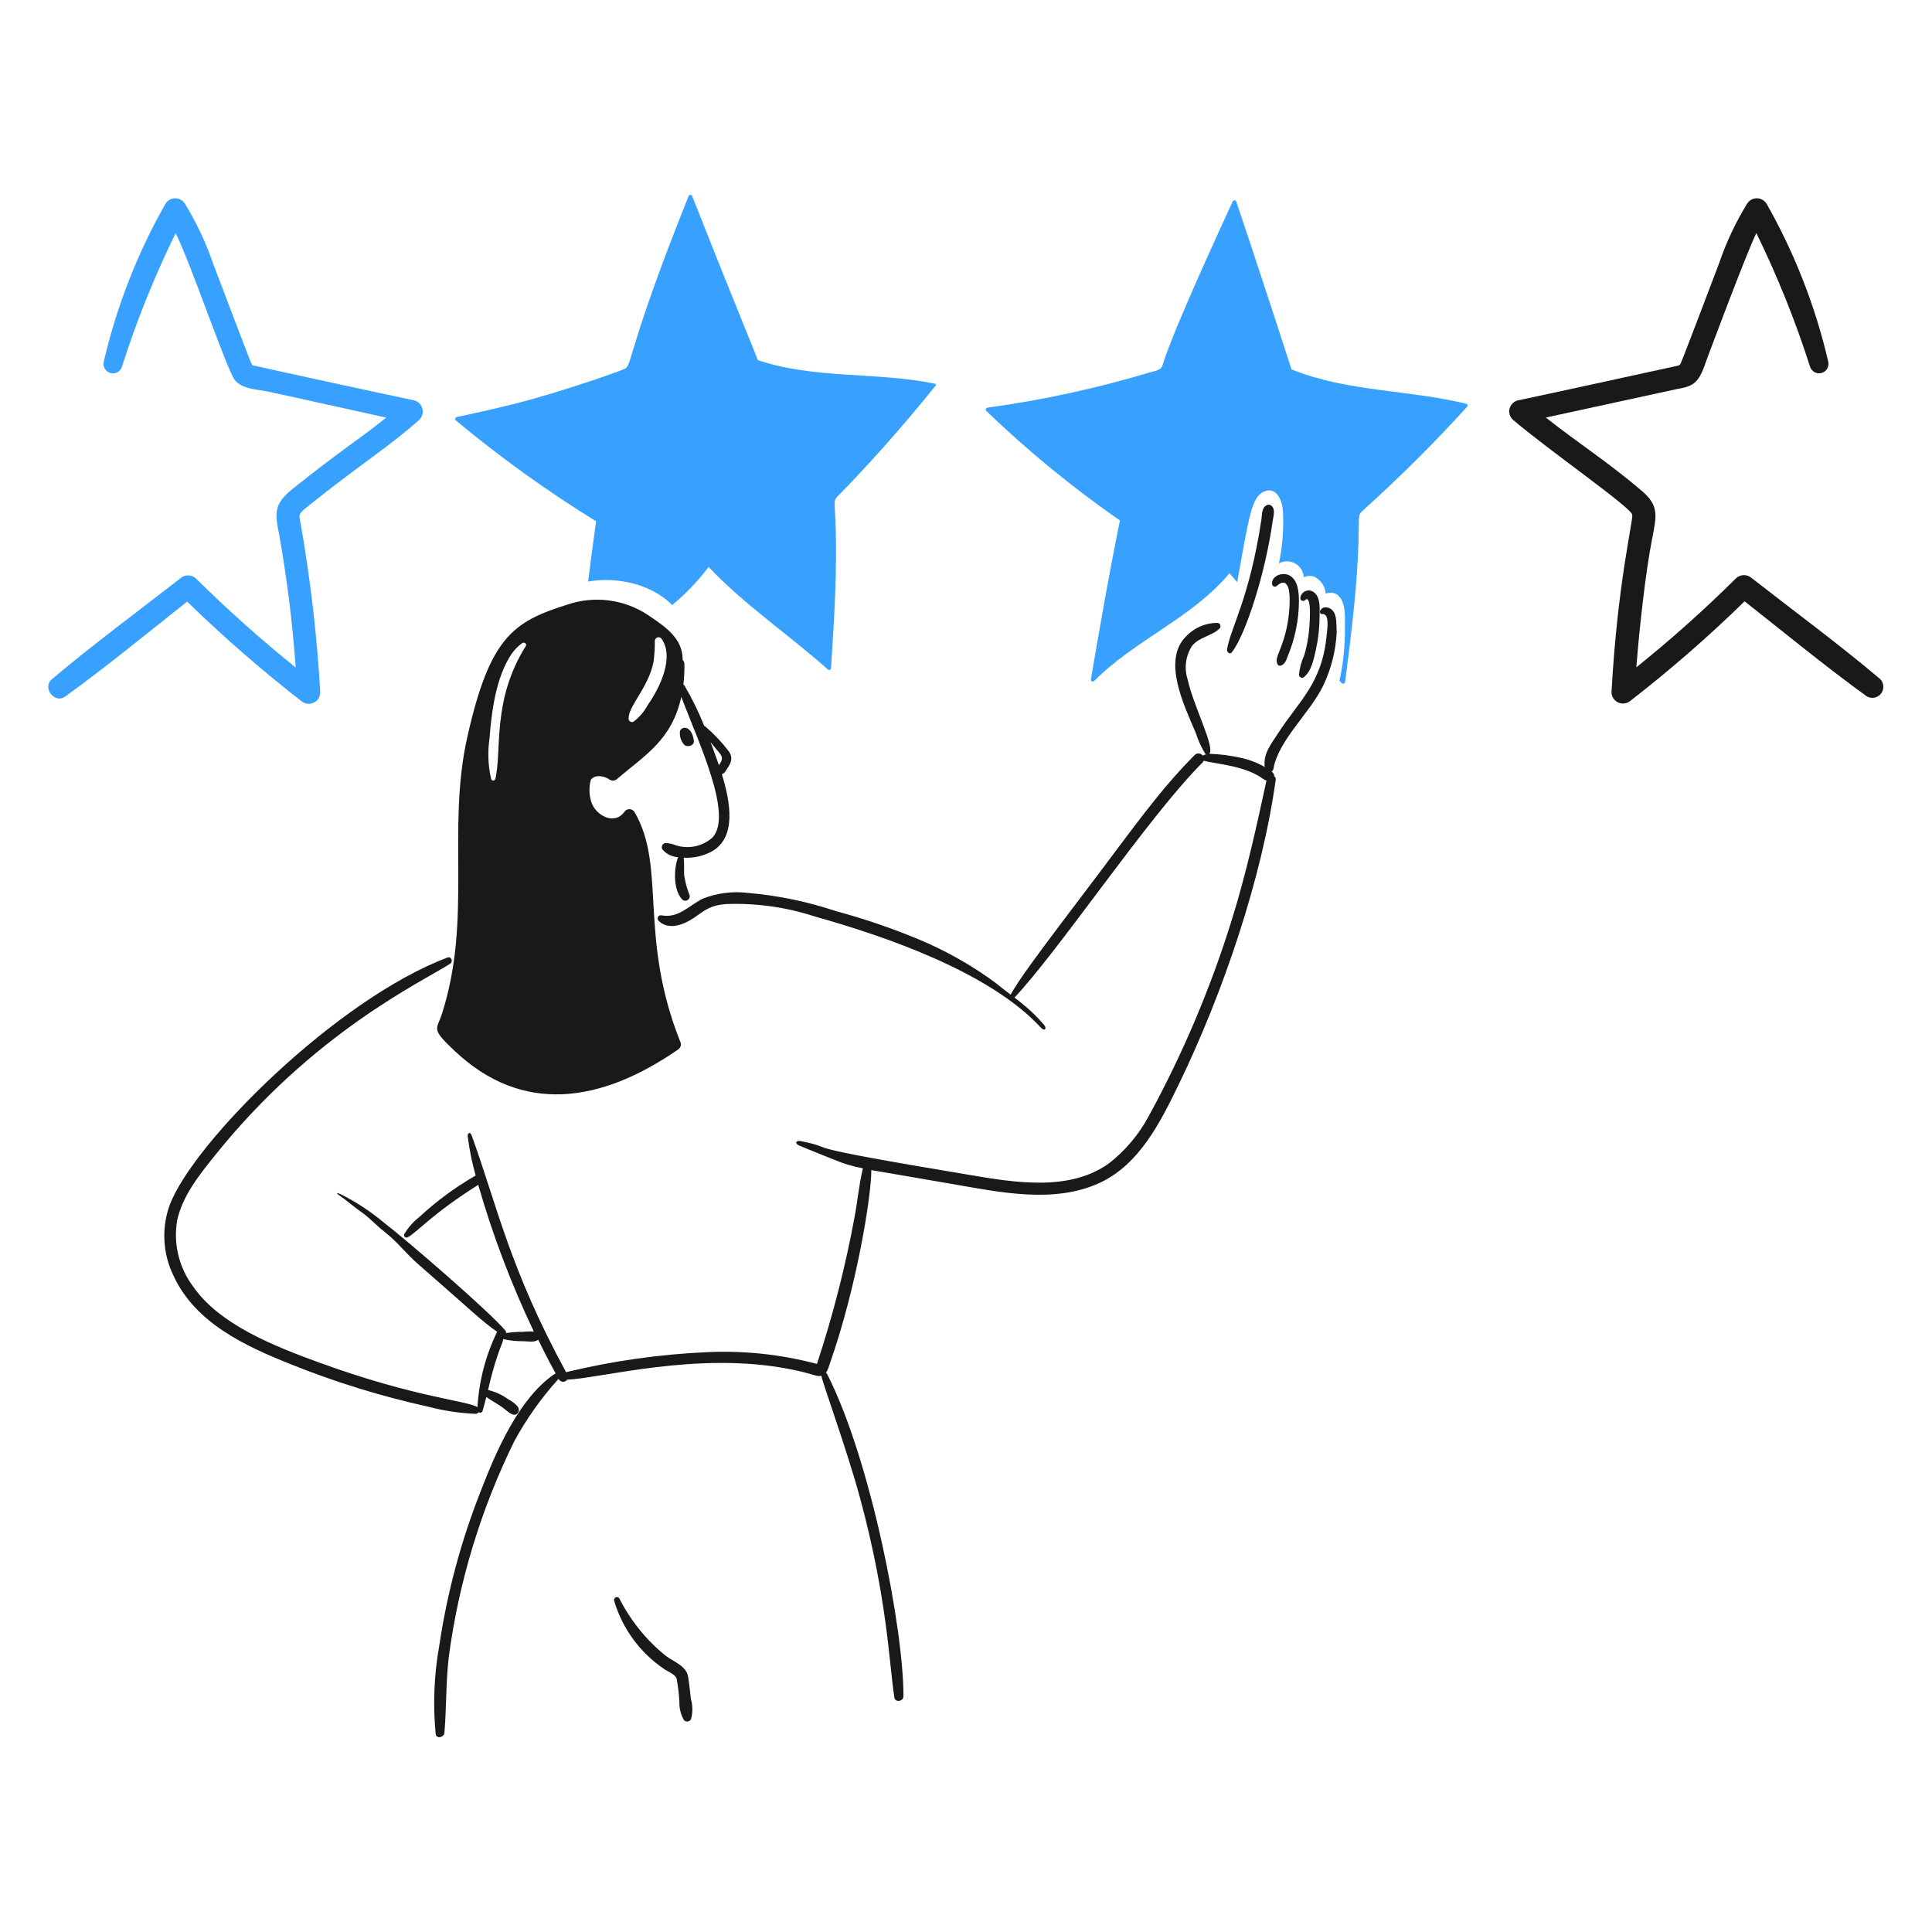 <?xml version="1.0" encoding="UTF-8"?> <svg xmlns="http://www.w3.org/2000/svg" viewBox="0 0 96 96" fill="none"><path d="M34.478 36.811C34.376 36.05 33.884 36.063 33.787 36.325C33.772 36.441 33.781 36.559 33.813 36.672C33.846 36.785 33.901 36.89 33.977 36.98C34.095 37.161 34.512 37.069 34.478 36.811Z" fill="#191919"></path><path d="M30.52 79.557C30.932 80.934 31.808 82.126 32.999 82.931C33.178 83.059 33.541 83.193 33.618 83.398C33.689 83.775 33.736 84.156 33.757 84.54C33.745 84.867 33.825 85.192 33.987 85.477C34.011 85.501 34.04 85.519 34.072 85.529C34.105 85.54 34.139 85.544 34.173 85.539C34.206 85.534 34.239 85.522 34.267 85.503C34.295 85.484 34.318 85.458 34.335 85.428C34.427 85.097 34.425 84.746 34.33 84.415C34.284 84.046 34.252 83.677 34.191 83.314C34.102 82.766 33.461 82.57 33.065 82.264C32.117 81.495 31.34 80.535 30.786 79.447C30.772 79.412 30.744 79.384 30.709 79.369C30.673 79.355 30.634 79.354 30.599 79.369C30.563 79.383 30.535 79.411 30.52 79.447C30.506 79.482 30.506 79.521 30.52 79.557Z" fill="#191919"></path><path d="M35.866 38.465C35.923 38.453 35.974 38.42 36.01 38.373C36.271 38.005 36.502 37.692 36.179 37.288C35.84 36.848 35.455 36.446 35.032 36.087C35.02 36.078 35.006 36.071 34.991 36.067C34.717 35.377 34.389 34.709 34.013 34.069C33.999 34.046 33.98 34.027 33.957 34.013C33.995 33.679 34.013 33.342 34.008 33.005C34.009 32.966 34.002 32.927 33.987 32.891C33.972 32.855 33.949 32.822 33.921 32.795C33.931 31.72 33.081 31.156 32.184 30.552C31.6 30.167 30.934 29.921 30.239 29.834C29.544 29.746 28.838 29.82 28.176 30.048C25.512 30.884 24.336 31.652 23.219 36.629C22.184 41.248 23.481 45.614 21.964 50.364C21.701 51.188 21.386 51.084 22.588 52.217C25.956 55.395 29.843 54.806 33.685 52.156C33.741 52.122 33.785 52.071 33.809 52.011C33.834 51.95 33.84 51.883 33.824 51.82C31.695 46.512 33.133 43.09 31.529 40.35C31.502 40.306 31.465 40.27 31.419 40.245C31.375 40.219 31.324 40.206 31.273 40.206C31.221 40.206 31.171 40.219 31.126 40.245C31.081 40.27 31.044 40.306 31.017 40.35C30.513 41.028 29.593 40.504 29.385 39.858C29.27 39.502 29.259 39.12 29.354 38.757C29.559 38.445 30.074 38.569 30.307 38.747C30.364 38.779 30.431 38.791 30.496 38.783C30.562 38.774 30.623 38.745 30.67 38.699C32.073 37.505 33.381 36.766 33.855 34.628C34.713 36.91 36.444 40.504 35.397 41.623C35.158 41.832 34.871 41.977 34.561 42.047C34.252 42.115 33.93 42.105 33.625 42.017C33.455 41.944 33.273 41.9 33.087 41.889C33.051 41.89 33.017 41.9 32.986 41.918C32.955 41.936 32.929 41.962 32.911 41.992C32.893 42.023 32.883 42.059 32.883 42.094C32.882 42.13 32.891 42.166 32.908 42.197C33.004 42.313 33.123 42.409 33.258 42.477C33.393 42.544 33.541 42.584 33.692 42.591C33.477 43.175 33.446 44.223 33.901 44.696C33.936 44.729 33.98 44.75 34.028 44.755C34.076 44.761 34.124 44.751 34.165 44.727C34.206 44.702 34.239 44.665 34.257 44.62C34.275 44.576 34.278 44.527 34.265 44.481C34.14 44.167 34.051 43.841 33.999 43.508C33.978 43.211 34.009 42.913 33.974 42.616C33.999 42.616 34.024 42.621 34.05 42.622C34.501 42.634 34.947 42.53 35.346 42.32C36.618 41.627 36.295 39.85 35.866 38.465ZM26.126 32.105C24.421 34.815 24.954 37.345 24.61 38.711C24.603 38.733 24.59 38.752 24.571 38.765C24.553 38.779 24.53 38.786 24.508 38.786C24.485 38.786 24.463 38.779 24.444 38.765C24.426 38.752 24.412 38.733 24.405 38.711C24.253 38.051 24.225 37.368 24.323 36.699C24.428 35.315 24.647 33.669 25.404 32.515C25.55 32.301 25.732 32.114 25.942 31.961C26.038 31.884 26.203 31.983 26.126 32.105ZM32.194 35.019C32.02 35.347 31.778 35.633 31.483 35.858C31.458 35.872 31.43 35.879 31.402 35.879C31.374 35.879 31.346 35.871 31.321 35.858C31.297 35.844 31.276 35.824 31.261 35.8C31.246 35.776 31.238 35.748 31.236 35.72C31.197 35.113 32.212 34.181 32.471 32.904C32.52 32.553 32.542 32.198 32.537 31.844C32.539 31.804 32.553 31.766 32.578 31.735C32.602 31.703 32.636 31.681 32.675 31.671C32.713 31.66 32.754 31.663 32.791 31.677C32.828 31.692 32.859 31.718 32.88 31.752C33.501 32.649 32.821 34.132 32.194 35.019ZM35.722 38.02C35.605 37.684 35.328 36.919 35.308 36.873C35.78 37.516 36.065 37.553 35.722 38.02Z" fill="#191919"></path><path d="M34.243 45.753C34.867 45.407 35.085 45.004 36.056 44.923C37.561 44.864 39.064 45.074 40.496 45.542C44.09 46.55 49.218 48.336 51.731 51.074C51.901 51.257 52.037 51.115 51.88 50.929C51.08 49.987 50.43 49.619 49.442 48.818C48.272 47.958 47.003 47.242 45.663 46.682C44.321 46.123 42.944 45.653 41.54 45.274C40.12 44.8 38.649 44.496 37.157 44.367C36.395 44.275 35.621 44.375 34.908 44.659C34.217 45.007 33.721 45.636 32.87 45.484C32.837 45.476 32.803 45.479 32.772 45.492C32.74 45.505 32.714 45.529 32.697 45.558C32.68 45.587 32.672 45.621 32.676 45.654C32.68 45.688 32.694 45.72 32.717 45.745C33.142 46.182 33.775 46.011 34.243 45.753Z" fill="#191919"></path><path d="M61.205 32.417C61.877 31.581 62.873 28.512 63.238 25.893C63.273 25.642 63.395 25.301 63.167 25.125C63.138 25.099 63.102 25.083 63.063 25.078C63.025 25.074 62.986 25.081 62.952 25.1C62.686 25.214 62.717 25.556 62.68 25.802C62.09 29.757 61.114 31.254 60.97 32.29C60.965 32.4 61.107 32.54 61.205 32.417Z" fill="#191919"></path><path d="M63.207 29.017C63.209 29.044 63.218 29.069 63.233 29.091C63.249 29.113 63.27 29.13 63.295 29.14C63.319 29.15 63.346 29.153 63.373 29.148C63.399 29.143 63.423 29.131 63.443 29.113C63.611 28.974 63.797 28.846 63.955 29.077C64.177 29.402 64.058 30.53 63.986 30.936C63.736 32.342 63.285 32.653 63.489 33.02C63.503 33.043 63.524 33.061 63.549 33.071C63.574 33.081 63.601 33.083 63.627 33.077C63.852 33.012 63.913 32.8 63.991 32.596C64.351 31.729 64.539 30.799 64.544 29.86C64.534 29.425 64.511 28.84 64.078 28.596C63.753 28.413 63.186 28.587 63.207 29.017Z" fill="#191919"></path><path d="M65.015 31.598C64.97 31.92 64.901 32.238 64.811 32.55C64.669 32.858 64.579 33.187 64.544 33.523C64.549 33.626 64.677 33.729 64.775 33.657C65.174 33.361 65.287 32.72 65.389 32.265C65.508 31.732 65.568 31.188 65.569 30.641C65.569 30.273 65.635 29.689 65.291 29.433C65.232 29.385 65.161 29.354 65.085 29.343C65.01 29.333 64.933 29.343 64.863 29.373C64.793 29.404 64.733 29.452 64.688 29.514C64.644 29.576 64.617 29.648 64.611 29.724C64.611 29.752 64.62 29.777 64.635 29.8C64.651 29.822 64.672 29.839 64.697 29.849C64.722 29.859 64.749 29.862 64.776 29.857C64.802 29.852 64.827 29.839 64.846 29.82C65.207 29.472 65.082 31.133 65.015 31.598Z" fill="#191919"></path><path d="M66.203 30.318C66.039 30.149 65.71 30.099 65.599 30.349C65.569 30.415 65.604 30.522 65.695 30.512C66.084 30.473 65.947 31.27 65.926 31.511C65.715 33.952 64.54 34.829 63.509 36.432C63.173 36.955 62.746 37.467 62.848 38.112C62.455 37.888 62.028 37.728 61.583 37.641C61.091 37.534 60.591 37.472 60.088 37.456C60.394 37.15 59.294 35.066 59.012 33.761C58.923 33.482 58.897 33.187 58.935 32.898C58.974 32.608 59.078 32.331 59.238 32.086C59.602 31.646 60.205 31.609 60.6 31.231C60.622 31.207 60.637 31.178 60.642 31.146C60.648 31.114 60.645 31.081 60.632 31.052C60.62 31.022 60.599 30.997 60.572 30.978C60.545 30.96 60.514 30.95 60.482 30.949C60.188 30.951 59.896 31.013 59.627 31.132C59.357 31.251 59.115 31.424 58.915 31.64C57.763 32.829 58.809 34.991 59.417 36.418C59.531 36.775 59.685 37.116 59.878 37.437C59.948 37.53 60.008 37.432 59.76 37.545C59.738 37.515 59.709 37.489 59.677 37.471C59.644 37.453 59.608 37.442 59.57 37.439C59.533 37.436 59.495 37.441 59.46 37.454C59.425 37.467 59.392 37.487 59.366 37.514C57.638 39.242 56.219 41.266 54.746 43.209C51.108 48.009 50.688 48.602 50.163 49.513C50.151 49.536 50.147 49.563 50.153 49.589C50.158 49.614 50.173 49.637 50.194 49.653C50.215 49.669 50.24 49.677 50.267 49.676C50.293 49.675 50.318 49.664 50.337 49.646C52.577 47.309 57.059 40.574 59.75 37.893C59.777 37.867 59.798 37.836 59.812 37.801C60.417 37.964 61.866 38.038 62.771 38.707C62.82 38.742 62.873 38.77 62.93 38.789C62.428 41.109 61.922 43.414 61.215 45.682C60.164 49.076 58.776 52.356 57.072 55.474C56.586 56.376 55.92 57.167 55.115 57.799C53.133 59.232 50.383 58.752 48.14 58.375C38.834 56.825 41.928 57.147 39.798 56.701C39.553 56.65 39.471 56.817 39.702 56.916C40.36 57.198 40.834 57.373 41.469 57.633C41.922 57.824 42.394 57.965 42.877 58.053C42.688 58.826 42.617 59.641 42.473 60.419C42.016 62.91 41.388 65.367 40.593 67.773C38.804 67.297 36.953 67.1 35.103 67.189C32.752 67.296 30.416 67.629 28.128 68.183C25.331 63.047 24.703 59.916 23.432 56.404C23.377 56.25 23.221 56.266 23.24 56.456C23.322 57.117 23.454 57.77 23.635 58.412C22.63 58.989 21.693 59.677 20.844 60.465C20.542 60.699 20.287 60.987 20.091 61.315C20.078 61.338 20.074 61.364 20.078 61.39C20.081 61.416 20.093 61.44 20.112 61.458C20.13 61.477 20.154 61.489 20.18 61.492C20.205 61.496 20.232 61.492 20.255 61.48C20.714 61.25 21.399 60.369 23.763 58.873C24.482 61.377 25.407 63.817 26.528 66.168C26.347 66.154 26.166 66.157 25.985 66.179C25.704 66.176 25.423 66.197 25.145 66.24C25.149 66.219 25.148 66.197 25.143 66.176C25.138 66.155 25.128 66.135 25.114 66.118C24.337 65.181 20.14 61.562 19.082 60.755C18.427 60.206 17.71 59.733 16.946 59.348C16.665 59.224 16.697 59.294 16.962 59.471C17.226 59.647 17.442 59.862 18.027 60.279C18.374 60.527 18.728 60.916 19.067 61.175C19.741 61.694 20.152 62.272 20.795 62.83C23.514 65.2 23.969 65.676 24.702 66.174C24.133 67.347 23.801 68.621 23.724 69.922C23.244 69.601 20.658 69.45 15.904 67.721C13.633 66.894 10.9 65.822 9.589 63.916C9.244 63.453 8.997 62.925 8.861 62.364C8.725 61.803 8.705 61.221 8.801 60.651C9.062 59.433 9.882 58.409 10.645 57.456C15.555 51.317 20.93 48.806 22.372 47.885C22.525 47.789 22.429 47.508 22.244 47.577C16.765 49.628 9.586 56.761 8.422 59.904C8.222 60.471 8.136 61.072 8.172 61.673C8.207 62.274 8.361 62.861 8.627 63.401C9.712 65.747 12.196 66.89 14.465 67.795C16.678 68.684 18.961 69.388 21.291 69.9C22.056 70.102 22.841 70.22 23.631 70.253C23.661 70.254 23.691 70.247 23.717 70.232C23.743 70.218 23.765 70.197 23.78 70.172C23.797 70.184 23.816 70.192 23.837 70.196C23.857 70.199 23.878 70.198 23.898 70.191C23.917 70.184 23.935 70.173 23.949 70.158C23.964 70.143 23.974 70.125 23.98 70.105C24.046 69.873 24.108 69.644 24.164 69.414C24.43 69.614 24.74 69.758 25.009 69.962C25.169 70.082 25.573 70.504 25.752 70.177C25.911 69.885 25.404 69.622 25.219 69.504C24.927 69.299 24.599 69.151 24.251 69.069C24.388 68.449 24.558 67.837 24.763 67.236C24.84 67.006 24.953 66.775 25.014 66.539C25.338 66.616 25.67 66.65 26.003 66.642C26.238 66.65 26.55 66.719 26.745 66.57C27.689 68.51 27.668 68.206 27.544 68.281C25.806 69.465 24.664 72.078 23.903 74.052C22.919 76.533 22.223 79.119 21.829 81.759C21.568 83.211 21.507 84.692 21.648 86.16C21.684 86.421 22.064 86.334 22.083 86.104C22.189 84.834 22.151 83.569 22.304 82.299C22.803 78.584 23.901 74.975 25.556 71.611C26.159 70.503 26.891 69.469 27.737 68.534C27.744 68.528 27.748 68.52 27.753 68.513C27.758 68.519 27.762 68.526 27.763 68.534C27.784 68.57 27.813 68.6 27.849 68.622C27.884 68.644 27.925 68.657 27.967 68.659C28.009 68.661 28.05 68.652 28.088 68.634C28.126 68.616 28.159 68.588 28.183 68.554C29.815 68.499 34.653 67.129 39.244 68.031C40.53 68.284 40.544 68.426 40.816 68.359C40.816 68.564 42.102 72.082 42.742 74.459C44.103 79.516 44.164 82.546 44.442 84.352C44.482 84.614 44.892 84.542 44.892 84.291C44.908 81.034 43.29 72.575 41.098 68.272C41.085 68.249 41.065 68.229 41.041 68.216C41.115 68.099 41.17 67.971 41.206 67.837C42.583 63.944 43.303 59.377 43.295 58.141L47.315 58.832C49.66 59.237 52.391 59.827 54.653 58.771C56.626 57.85 57.669 55.744 58.571 53.885C60.776 49.339 62.717 43.617 63.39 38.737C63.395 38.706 63.391 38.675 63.378 38.647C63.365 38.619 63.344 38.595 63.318 38.578C63.317 38.529 63.304 38.481 63.28 38.438C63.255 38.395 63.221 38.359 63.18 38.333C63.205 38.322 63.227 38.305 63.244 38.283C63.261 38.262 63.272 38.236 63.276 38.209C63.51 36.782 65.151 35.367 65.77 34.026C66.155 33.206 66.376 32.319 66.42 31.414C66.393 31.081 66.454 30.576 66.203 30.318Z" fill="#191919"></path><path d="M20.576 19.892C19.265 19.624 12.992 18.256 12.611 18.164C12.474 18.131 12.659 18.514 10.607 13.145C10.247 12.085 9.77 11.069 9.184 10.116C9.132 10.034 9.059 9.966 8.973 9.92C8.887 9.875 8.791 9.852 8.694 9.854C8.596 9.856 8.501 9.883 8.417 9.933C8.334 9.982 8.264 10.052 8.215 10.137C6.823 12.589 5.792 15.23 5.155 17.977C5.128 18.095 5.147 18.218 5.209 18.322C5.27 18.425 5.369 18.501 5.485 18.534C5.601 18.567 5.725 18.553 5.831 18.497C5.938 18.44 6.018 18.345 6.056 18.231C6.782 15.953 7.675 13.732 8.728 11.586C9.484 13.094 11.297 18.45 11.676 18.895C12.055 19.341 12.776 19.348 13.224 19.44C14.139 19.627 18.298 20.559 19.194 20.752C17.443 22.129 17.23 22.157 14.643 24.208C13.708 24.95 13.603 25.32 13.863 26.512C14.256 28.715 14.533 30.936 14.693 33.168C12.969 31.781 11.317 30.307 9.744 28.752C9.64 28.652 9.503 28.595 9.359 28.591C9.215 28.587 9.075 28.638 8.966 28.733C6.834 30.395 4.638 32.011 2.578 33.75C2.083 34.166 2.71 34.995 3.241 34.609C5.305 33.118 7.29 31.48 9.301 29.894C11.095 31.644 12.986 33.292 14.965 34.83C15.048 34.903 15.15 34.95 15.259 34.966C15.368 34.982 15.479 34.966 15.579 34.92C15.68 34.875 15.764 34.801 15.824 34.709C15.883 34.616 15.915 34.508 15.914 34.398C15.749 31.544 15.416 28.703 14.917 25.888C14.854 25.558 14.827 25.538 15.308 25.151C17.844 23.114 19.423 22.133 20.838 20.857C20.91 20.785 20.961 20.695 20.987 20.597C21.013 20.499 21.013 20.396 20.986 20.298C20.96 20.2 20.908 20.111 20.836 20.04C20.764 19.968 20.674 19.917 20.576 19.892Z" fill="#38A1FF"></path><path d="M93.423 33.739C91.355 31.994 89.136 30.36 87.035 28.72C86.927 28.625 86.787 28.575 86.643 28.578C86.499 28.582 86.362 28.639 86.258 28.739C84.687 30.298 83.035 31.773 81.309 33.158C81.463 31.151 81.778 28.375 82.089 26.796C82.329 25.568 82.436 25.119 81.554 24.369C79.897 22.956 78.434 22.029 76.811 20.748C77.71 20.556 83.278 19.34 83.343 19.328C84.121 19.194 84.409 19.06 84.769 17.97C84.787 17.913 86.791 12.542 87.273 11.581C88.322 13.73 89.215 15.952 89.944 18.23C89.983 18.343 90.063 18.438 90.169 18.495C90.275 18.551 90.398 18.565 90.514 18.532C90.63 18.5 90.729 18.425 90.79 18.322C90.852 18.218 90.872 18.096 90.846 17.978C90.209 15.23 89.178 12.587 87.785 10.133C87.736 10.049 87.666 9.979 87.582 9.93C87.498 9.881 87.403 9.854 87.305 9.852C87.208 9.85 87.112 9.874 87.026 9.92C86.941 9.966 86.868 10.033 86.816 10.115C86.243 11.047 85.776 12.04 85.424 13.075C85.424 13.075 83.666 17.721 83.507 18.071C83.469 18.152 83.416 18.169 83.219 18.204C83.219 18.204 76.629 19.646 75.417 19.897C75.32 19.921 75.231 19.971 75.159 20.042C75.088 20.113 75.037 20.201 75.011 20.298C74.986 20.395 74.987 20.497 75.013 20.593C75.04 20.69 75.093 20.777 75.165 20.847C76.899 22.335 81.058 25.217 81.106 25.579C81.152 25.895 80.377 28.948 80.075 34.379C80.073 34.489 80.104 34.598 80.163 34.692C80.222 34.786 80.307 34.86 80.407 34.907C80.508 34.953 80.62 34.968 80.73 34.952C80.839 34.936 80.942 34.888 81.025 34.814C83.005 33.278 84.896 31.63 86.689 29.879C88.681 31.45 90.676 33.091 92.75 34.596C92.865 34.665 93.001 34.691 93.133 34.667C93.265 34.643 93.383 34.572 93.466 34.466C93.549 34.361 93.591 34.228 93.583 34.094C93.575 33.961 93.518 33.834 93.423 33.739Z" fill="#191919"></path><path d="M72.861 20.064C69.989 19.36 66.936 19.475 64.17 18.353C64.17 18.302 62.014 11.723 61.431 10.022C61.425 10.004 61.414 9.988 61.4 9.976C61.386 9.964 61.368 9.957 61.35 9.955C61.332 9.952 61.313 9.956 61.296 9.964C61.28 9.972 61.266 9.985 61.256 10.001C57.266 18.644 57.916 18.076 57.661 18.318C57.545 18.392 57.414 18.441 57.278 18.462C54.586 19.277 51.834 19.878 49.048 20.259C49.032 20.264 49.018 20.273 49.007 20.285C48.995 20.297 48.987 20.311 48.983 20.327C48.978 20.343 48.978 20.36 48.983 20.376C48.987 20.392 48.995 20.406 49.007 20.418C51.073 22.406 53.294 24.227 55.649 25.863C55.116 28.48 54.654 31.115 54.209 33.749C54.204 33.769 54.206 33.79 54.214 33.809C54.222 33.828 54.236 33.843 54.254 33.854C54.272 33.864 54.293 33.868 54.313 33.866C54.334 33.864 54.353 33.855 54.368 33.841C56.397 31.788 59.233 30.717 61.092 28.484L61.476 28.93C62.066 25.636 62.196 24.713 62.782 24.439C63.438 24.132 63.719 24.894 63.749 25.402C63.794 26.271 63.727 27.142 63.55 27.994C63.674 27.926 63.813 27.892 63.954 27.892C64.096 27.893 64.234 27.93 64.357 27.999C64.481 28.068 64.584 28.167 64.659 28.287C64.734 28.407 64.776 28.544 64.784 28.685C64.866 28.645 64.956 28.622 65.047 28.618C65.139 28.614 65.231 28.628 65.317 28.66C65.474 28.741 65.609 28.861 65.707 29.009C65.804 29.157 65.862 29.327 65.875 29.504C65.989 29.449 66.118 29.434 66.241 29.461C66.365 29.488 66.475 29.555 66.556 29.653C66.895 30.046 66.823 30.779 66.827 31.261C66.833 32.124 66.742 32.984 66.556 33.827L66.679 33.95C66.692 33.961 66.709 33.969 66.727 33.971C66.744 33.974 66.762 33.972 66.779 33.965C66.795 33.958 66.809 33.947 66.82 33.932C66.83 33.918 66.836 33.901 66.837 33.883C67.106 31.819 67.365 29.755 67.472 27.677C67.575 25.645 67.42 25.637 67.708 25.377C69.522 23.746 71.252 22.025 72.892 20.22C72.905 20.21 72.915 20.196 72.921 20.181C72.926 20.165 72.927 20.149 72.924 20.133C72.921 20.116 72.913 20.101 72.902 20.089C72.891 20.077 72.876 20.069 72.861 20.064Z" fill="#38A1FF"></path><path d="M46.441 19.062C43.543 18.47 40.485 18.846 37.654 17.894C37.654 17.846 36.296 14.568 34.397 9.752C34.391 9.732 34.379 9.714 34.362 9.702C34.345 9.689 34.325 9.683 34.304 9.683C34.283 9.683 34.263 9.689 34.246 9.702C34.23 9.714 34.218 9.732 34.212 9.752C31.231 17.198 31.414 18.116 31.067 18.314C30.895 18.413 28.572 19.234 26.505 19.814C25.245 20.168 23.966 20.45 22.684 20.726C22.669 20.731 22.654 20.74 22.643 20.752C22.632 20.764 22.623 20.778 22.619 20.794C22.615 20.81 22.615 20.827 22.62 20.843C22.624 20.859 22.632 20.874 22.644 20.885C24.848 22.72 27.178 24.397 29.619 25.903C29.48 26.902 29.349 27.901 29.224 28.899C30.621 28.642 32.381 29.015 33.398 30.067C34.075 29.509 34.683 28.872 35.211 28.172C37.008 30.072 39.194 31.532 41.136 33.267C41.149 33.279 41.166 33.287 41.184 33.29C41.201 33.293 41.219 33.291 41.236 33.283C41.252 33.276 41.267 33.265 41.277 33.251C41.287 33.236 41.294 33.218 41.294 33.201C41.426 31.127 41.563 29.048 41.54 26.963C41.518 24.918 41.36 24.925 41.627 24.654C43.047 23.217 44.765 21.303 46.475 19.182C46.487 19.174 46.495 19.163 46.499 19.15C46.504 19.137 46.505 19.123 46.501 19.11C46.497 19.096 46.489 19.085 46.478 19.076C46.468 19.068 46.455 19.063 46.441 19.062Z" fill="#38A1FF"></path></svg> 
